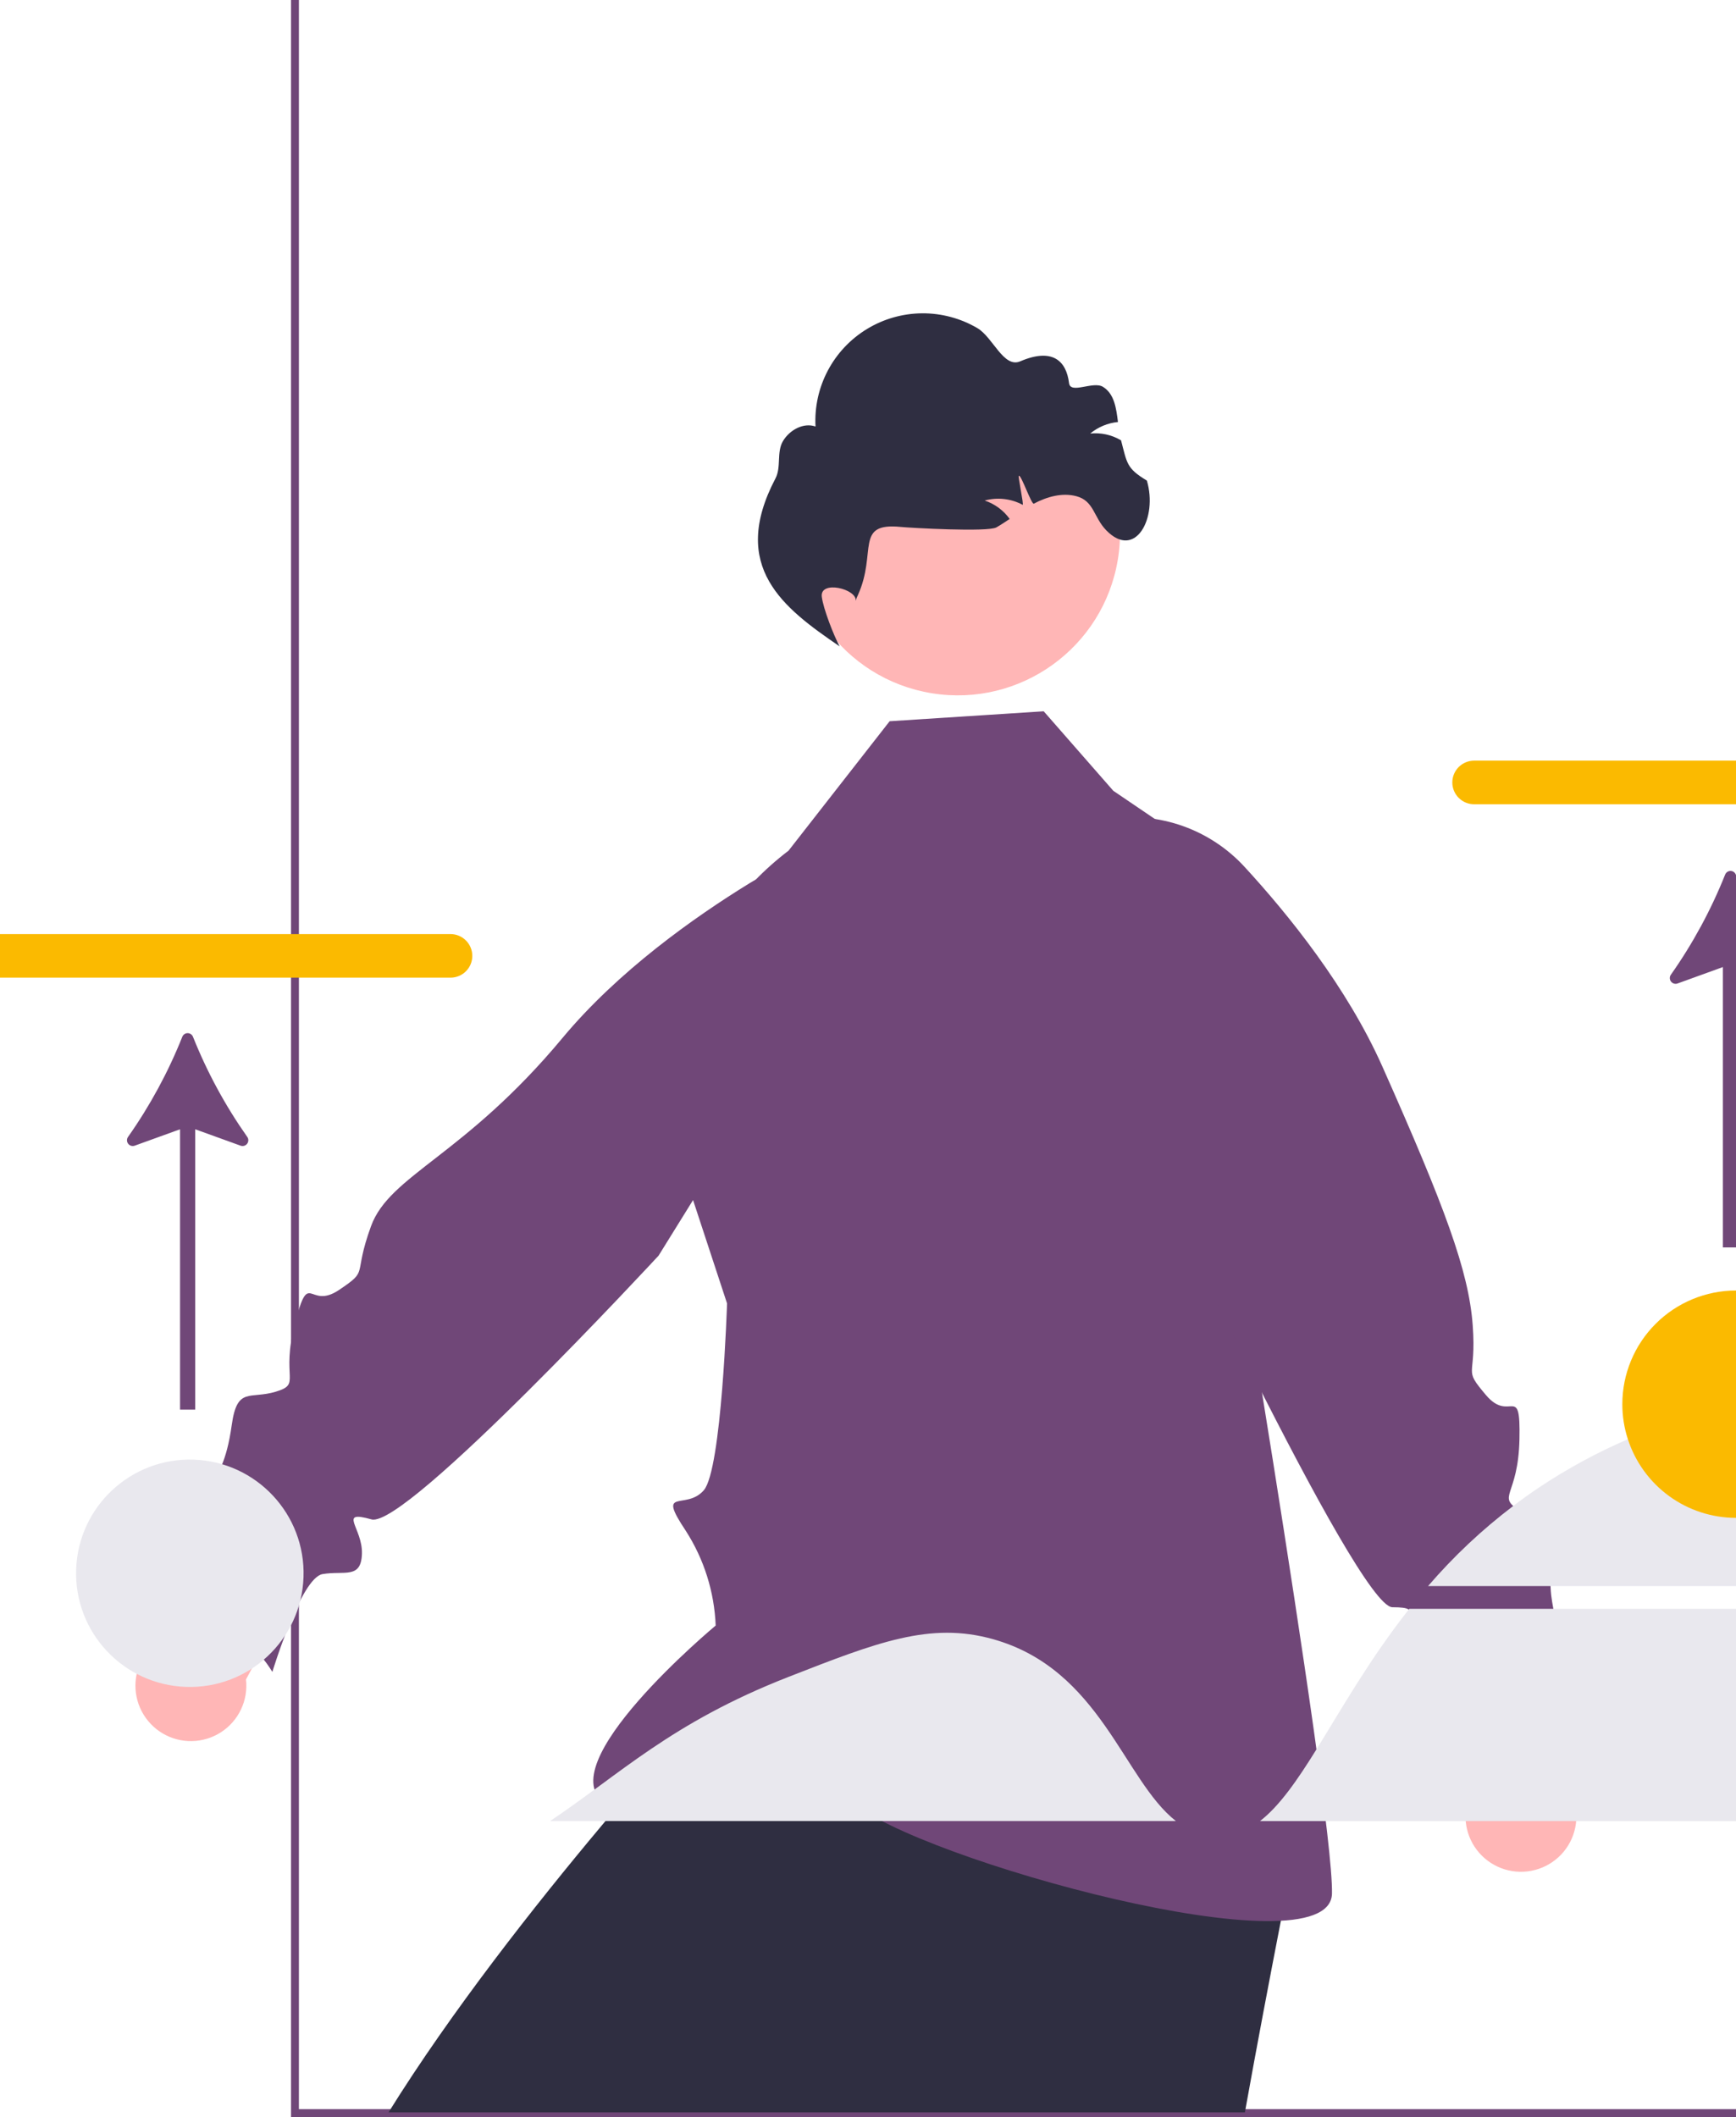 <svg xmlns="http://www.w3.org/2000/svg" width="479" height="584" viewBox="0 0 479 584" fill="none"><g clip-path="url(#clip0_165_2725)"><path d="M479 581.83V584H80.304V0H82.475V581.83H479Z" fill="#704778"></path><path d="M356.281 515.151C356.281 515.151 355.031 521.517 353.171 531.157C350.535 544.71 346.709 564.752 343.494 582.722H107.202C124.485 554.914 147.605 525.567 166.001 503.622L167.372 501.978C167.967 501.277 168.546 500.592 169.125 499.907C176.41 491.302 182.781 484.023 187.536 478.662C187.536 478.647 187.551 478.647 187.566 478.647C193.129 472.388 196.497 468.778 196.497 468.778L202.411 470.499L216.066 474.459L316.563 503.622L356.281 515.151Z" fill="#2F2E41"></path><path d="M367.524 522.36C367.068 544.501 252.329 512.76 235.056 497.009C217.784 481.247 184.021 507.965 167.302 497.692C150.584 487.408 197.472 448.421 197.472 448.421C197.1 439.144 194.259 430.135 189.243 422.32C181.014 409.986 189.243 416.842 194.204 411.093C199.155 405.343 200.609 359.565 200.609 359.565L189.373 325.405C184.047 309.227 183.902 291.792 188.957 275.528C194.013 259.263 204.017 244.978 217.578 234.662L245.467 198.961L287.981 196.216L307.185 218.151L345.584 244.186L338.875 327.325C338.875 327.325 340.948 339.67 343.988 358.187C346.062 370.836 348.591 386.381 351.207 402.837C359.078 452.38 367.774 510.178 367.524 522.36Z" fill="#704778"></path><path d="M405.501 495.274L395.665 450.669L420.381 441.499L429.101 489.028C431.342 490.782 433.049 493.126 434.029 495.797C435.009 498.467 435.225 501.358 434.651 504.144C434.078 506.93 432.738 509.501 430.782 511.568C428.827 513.634 426.333 515.115 423.581 515.843C420.829 516.572 417.929 516.519 415.206 515.69C412.483 514.861 410.045 513.29 408.167 511.153C406.288 509.016 405.043 506.397 404.573 503.592C404.102 500.787 404.423 497.906 405.501 495.274Z" fill="#FFB6B6"></path><path d="M305.426 225.96L306.159 225.854C312.977 224.877 319.932 225.574 326.42 227.887C332.907 230.2 338.733 234.058 343.393 239.127C355.558 252.344 371.693 272.332 381.438 294.243C398.648 332.941 405.237 350.554 406.35 365.556C407.462 380.557 403.431 377.085 410.048 384.891C416.665 392.697 419.584 381.168 419.25 397.031C418.917 412.894 412.856 412.588 419.195 416.644C425.534 420.7 429.871 418.116 428.398 428.784C426.925 439.452 428.648 442.341 428.926 446.092C429.205 449.842 437.796 474.094 437.796 474.094C437.796 474.094 410.355 480.651 399.068 491.291C399.068 491.291 398.567 464.177 393.09 461.566C387.613 458.955 382.414 460.094 384.165 453.176C385.917 446.259 394.007 443.397 384.193 443.37C374.379 443.342 315.409 316.809 315.409 316.809L305.426 225.96Z" fill="#704778"></path><path d="M308.453 154.262C312.412 129.883 295.844 106.912 271.446 102.956C247.048 99 224.061 115.556 220.101 139.935C216.142 164.314 232.711 187.284 257.108 191.24C281.506 195.197 304.494 178.641 308.453 154.262Z" fill="#FFB6B6"></path><path d="M316.442 132.567C319.509 142.825 313.304 154.557 305.254 146.304C301.729 142.69 301.882 138.189 297.011 136.887C293.077 135.832 288.844 137.038 285.256 138.94C284.616 139.276 281.747 130.896 281.142 131.259C280.742 130.992 282.592 139.486 282.165 139.255C278.955 137.539 275.209 137.118 271.699 138.078C274.473 139.007 276.885 140.783 278.593 143.156C277.392 143.961 276.176 144.767 274.932 145.481C272.593 146.83 251.263 145.63 248.573 145.361C235.667 144.073 242.065 152.291 236.739 164.109C236.606 164.404 236.471 164.704 236.335 165.008L236.13 165.764C236.468 162.434 226.153 159.951 226.751 164.64C227.176 167.969 230.059 175.369 231.674 178.308C216.201 167.743 201.132 156.428 213.969 131.976C215.616 128.839 214.221 124.733 216.04 121.674C217.861 118.631 221.658 116.495 225.017 117.656C224.733 112.305 225.904 106.978 228.408 102.239C230.911 97.501 234.653 93.529 239.235 90.746C243.817 87.963 249.068 86.473 254.43 86.433C259.792 86.394 265.065 87.808 269.687 90.523C273.982 93.042 276.914 101.642 281.505 99.676C290.342 95.891 294.219 99.493 294.971 105.68C295.353 108.825 301.584 105.06 304.305 106.699C307.456 108.6 307.996 112.582 308.469 116.413C305.658 116.69 302.993 117.798 300.816 119.596C303.724 119.299 306.652 119.927 309.183 121.389C309.231 121.411 309.277 121.437 309.32 121.467C310.986 127.798 310.815 129.202 316.442 132.567Z" fill="#2F2E41"></path><path d="M479 209.832V221.862H406.784C405.992 221.868 405.207 221.717 404.474 221.419C403.741 221.121 403.074 220.681 402.511 220.125C401.948 219.568 401.5 218.907 401.194 218.177C400.887 217.448 400.727 216.665 400.724 215.874C400.72 215.083 400.873 214.299 401.173 213.567C401.473 212.835 401.915 212.17 402.472 211.608C403.03 211.047 403.693 210.601 404.424 210.296C405.155 209.992 405.938 209.834 406.73 209.832H479Z" fill="#FBBA00"></path><path d="M68.21 313.61C62.161 305.023 57.139 295.757 53.247 286.003C53.129 285.709 52.926 285.457 52.664 285.279C52.401 285.101 52.092 285.006 51.774 285.006C51.457 285.006 51.148 285.101 50.885 285.279C50.623 285.457 50.42 285.709 50.302 286.004C46.412 295.758 41.391 305.023 35.343 313.61C35.141 313.886 35.033 314.219 35.036 314.561C35.039 314.903 35.152 315.235 35.358 315.508C35.564 315.781 35.852 315.98 36.18 316.076C36.509 316.173 36.859 316.161 37.18 316.043L49.681 311.524V388.852H53.867V311.524L66.372 316.044C66.693 316.162 67.044 316.173 67.372 316.077C67.7 315.981 67.989 315.781 68.195 315.508C68.401 315.235 68.514 314.903 68.516 314.562C68.519 314.22 68.412 313.886 68.21 313.61Z" fill="#704778"></path><path d="M479.001 241.389V344.108H475.385V266.773L462.89 271.297C462.569 271.417 462.218 271.43 461.888 271.334C461.559 271.239 461.27 271.04 461.063 270.768C460.855 270.495 460.742 270.163 460.738 269.82C460.735 269.478 460.842 269.143 461.044 268.867C467.092 260.279 472.113 251.013 476.004 241.259C476.086 241.059 476.207 240.877 476.36 240.724C476.513 240.572 476.694 240.451 476.894 240.369C477.087 240.292 477.294 240.253 477.502 240.256C477.71 240.259 477.915 240.303 478.106 240.386C478.297 240.469 478.469 240.589 478.614 240.738C478.758 240.888 478.871 241.065 478.946 241.259C478.968 241.302 478.979 241.345 479.001 241.389Z" fill="#704778"></path><path d="M324.459 502.355C309.98 491.051 303.705 460.488 273.966 452.174C256.621 447.324 241.994 453.042 217.469 462.628C185.151 475.261 170.91 489.589 151.782 502.355L324.459 502.355Z" fill="#E9E8EE"></path><path d="M479 443.812V502.358H347.672C353.057 498.182 357.899 491.174 363.251 482.561C370.123 471.496 377.852 457.784 388.687 444.029C388.741 443.953 388.806 443.888 388.861 443.812H479Z" fill="#E9E8EE"></path><path d="M479 387.316V437.542H394.028C401.052 429.364 408.928 421.956 417.521 415.444C419.834 413.676 422.2 411.98 424.621 410.357C432.382 405.178 440.598 400.716 449.167 397.025C458.794 392.885 468.78 389.635 479 387.316Z" fill="#E9E8EE"></path><path d="M479 355.998V418.72C472.371 418.716 465.914 416.614 460.555 412.716C455.195 408.819 451.209 403.326 449.166 397.024C448.147 393.904 447.63 390.641 447.636 387.359C447.637 379.045 450.941 371.073 456.822 365.192C462.703 359.312 470.68 356.004 479 355.998Z" fill="#FBBA00"></path><path d="M130.319 263.671C130.321 264.46 130.169 265.242 129.869 265.972C129.57 266.702 129.129 267.366 128.572 267.927C128.016 268.487 127.355 268.932 126.626 269.236C125.897 269.541 125.116 269.699 124.326 269.702H0V257.672H124.282C125.879 257.668 127.411 258.298 128.543 259.423C129.675 260.548 130.313 262.075 130.319 263.671Z" fill="#FBBA00"></path><path d="M67.874 463.295L89.485 423.047L68.198 407.504L46.865 450.869C44.231 451.948 41.951 453.739 40.28 456.042C38.61 458.346 37.615 461.069 37.409 463.905C37.202 466.742 37.791 469.581 39.11 472.101C40.429 474.622 42.426 476.725 44.876 478.174C47.325 479.622 50.131 480.36 52.977 480.303C55.823 480.246 58.596 479.397 60.986 477.851C63.375 476.305 65.286 474.124 66.503 471.552C67.72 468.981 68.195 466.121 67.874 463.295Z" fill="#FFB6B6"></path><path d="M246.929 241.303L246.252 241.003C239.957 238.208 233.075 236.989 226.202 237.45C219.329 237.912 212.673 240.04 206.809 243.652C191.504 253.063 170.535 267.91 155.192 286.345C128.094 318.905 107.533 324.107 102.378 338.24C97.223 352.373 102.048 350.128 93.555 355.841C85.062 361.553 85.392 349.666 81.394 365.021C77.395 380.376 83.31 381.73 76.106 383.909C68.902 386.088 65.432 382.423 63.945 393.089C62.458 403.755 60.013 406.066 58.724 409.6C57.435 413.133 42.565 434.135 42.565 434.135C42.565 434.135 67.184 447.905 75.149 461.212C75.149 461.212 83.013 435.257 88.995 434.233C94.977 433.21 99.669 435.719 99.867 428.587C100.065 421.454 93.059 416.501 102.511 419.142C111.962 421.784 181.714 346.385 181.714 346.385L246.929 241.303Z" fill="#704778"></path><path d="M83.748 435.047C84.325 417.735 70.748 403.234 53.423 402.657C36.098 402.081 21.585 415.648 21.008 432.959C20.431 450.271 34.009 464.772 51.334 465.349C68.659 465.925 83.171 452.359 83.748 435.047Z" fill="#E9E8EE"></path></g><defs><clipPath id="clip0_165_2725"><rect width="479" height="584" fill="white"></rect></clipPath></defs></svg>